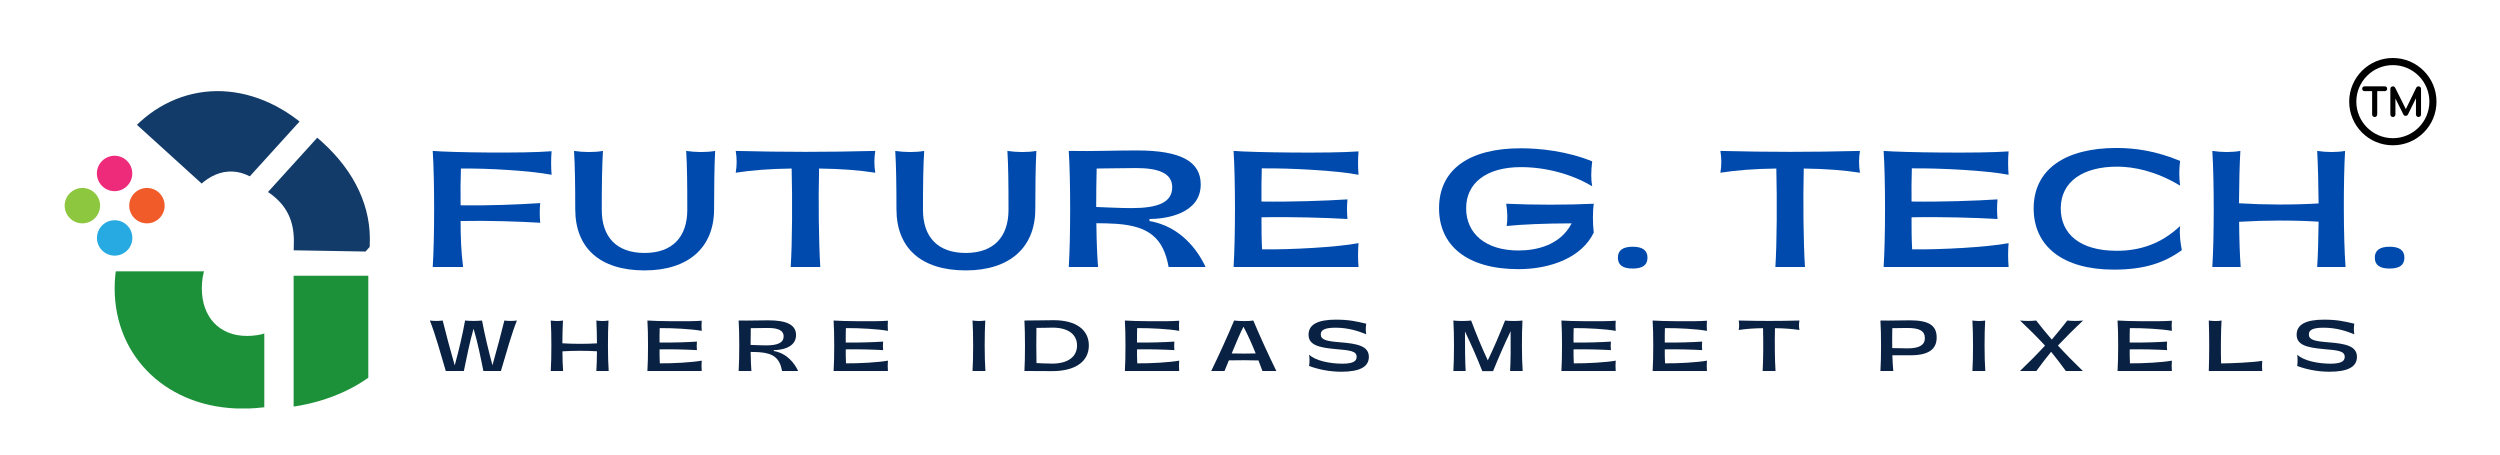 <?xml version="1.0" encoding="UTF-8"?> <svg xmlns="http://www.w3.org/2000/svg" xmlns:xlink="http://www.w3.org/1999/xlink" width="385" zoomAndPan="magnify" viewBox="0 0 288.75 52.5" height="70" preserveAspectRatio="xMidYMid meet" version="1.0"><defs><g></g><clipPath id="2f182027be"><path d="M 33.914 31.336 L 43.277 31.336 L 43.277 47.176 L 33.914 47.176 Z M 33.914 31.336 " clip-rule="nonzero"></path></clipPath><clipPath id="27515b4307"><path d="M 15 10 L 35 10 L 35 24 L 15 24 Z M 15 10 " clip-rule="nonzero"></path></clipPath><clipPath id="8fbfc6b7d1"><path d="M 24.508 4.797 L 34.637 13.992 L 25.926 23.59 L 15.793 14.395 Z M 24.508 4.797 " clip-rule="nonzero"></path></clipPath><clipPath id="301fcc5cdf"><path d="M 24.508 4.797 L 44.77 23.188 L 25.891 43.984 L 5.629 25.59 Z M 24.508 4.797 " clip-rule="nonzero"></path></clipPath><clipPath id="3a1f0b601b"><path d="M 13.242 31.336 L 30.527 31.336 L 30.527 47.176 L 13.242 47.176 Z M 13.242 31.336 " clip-rule="nonzero"></path></clipPath><clipPath id="de348f5449"><path d="M 28 15 L 43 15 L 43 34 L 28 34 Z M 28 15 " clip-rule="nonzero"></path></clipPath><clipPath id="c07d6ce690"><path d="M 36.66 15.887 L 46.258 24.598 L 38.516 33.129 L 28.918 24.418 Z M 36.66 15.887 " clip-rule="nonzero"></path></clipPath><clipPath id="06bfcda74e"><path d="M 26.137 6.332 L 46.398 24.723 L 27.52 45.52 L 7.258 27.125 Z M 26.137 6.332 " clip-rule="nonzero"></path></clipPath><clipPath id="14e1249686"><path d="M 11 17 L 16 17 L 16 23 L 11 23 Z M 11 17 " clip-rule="nonzero"></path></clipPath><clipPath id="9aada0d74c"><path d="M 13.242 17.133 L 19.863 23.754 L 13.242 30.375 L 6.625 23.754 Z M 13.242 17.133 " clip-rule="nonzero"></path></clipPath><clipPath id="172ea492fb"><path d="M 13.242 17.133 L 19.863 23.754 L 13.242 30.375 L 6.625 23.754 Z M 13.242 17.133 " clip-rule="nonzero"></path></clipPath><clipPath id="dc51f26b2f"><path d="M 13.242 17.133 L 19.863 23.754 L 13.242 30.375 L 6.625 23.754 Z M 13.242 17.133 " clip-rule="nonzero"></path></clipPath><clipPath id="65325ff731"><path d="M 7 21 L 12 21 L 12 26 L 7 26 Z M 7 21 " clip-rule="nonzero"></path></clipPath><clipPath id="08cd9914c6"><path d="M 13.242 17.133 L 19.863 23.754 L 13.242 30.375 L 6.625 23.754 Z M 13.242 17.133 " clip-rule="nonzero"></path></clipPath><clipPath id="605323ac3c"><path d="M 13.242 17.133 L 19.863 23.754 L 13.242 30.375 L 6.625 23.754 Z M 13.242 17.133 " clip-rule="nonzero"></path></clipPath><clipPath id="5b277d5934"><path d="M 13.242 17.133 L 19.863 23.754 L 13.242 30.375 L 6.625 23.754 Z M 13.242 17.133 " clip-rule="nonzero"></path></clipPath><clipPath id="a790538e08"><path d="M 14 21 L 20 21 L 20 26 L 14 26 Z M 14 21 " clip-rule="nonzero"></path></clipPath><clipPath id="c1d1d96e19"><path d="M 13.242 17.133 L 19.863 23.754 L 13.242 30.375 L 6.625 23.754 Z M 13.242 17.133 " clip-rule="nonzero"></path></clipPath><clipPath id="73305dd03c"><path d="M 13.242 17.133 L 19.863 23.754 L 13.242 30.375 L 6.625 23.754 Z M 13.242 17.133 " clip-rule="nonzero"></path></clipPath><clipPath id="6c3c9c475e"><path d="M 13.242 17.133 L 19.863 23.754 L 13.242 30.375 L 6.625 23.754 Z M 13.242 17.133 " clip-rule="nonzero"></path></clipPath><clipPath id="7962597181"><path d="M 11 25 L 16 25 L 16 30 L 11 30 Z M 11 25 " clip-rule="nonzero"></path></clipPath><clipPath id="cf9c8c31b1"><path d="M 13.242 17.133 L 19.863 23.754 L 13.242 30.375 L 6.625 23.754 Z M 13.242 17.133 " clip-rule="nonzero"></path></clipPath><clipPath id="33c0796305"><path d="M 13.242 17.133 L 19.863 23.754 L 13.242 30.375 L 6.625 23.754 Z M 13.242 17.133 " clip-rule="nonzero"></path></clipPath><clipPath id="87367bbc32"><path d="M 13.242 17.133 L 19.863 23.754 L 13.242 30.375 L 6.625 23.754 Z M 13.242 17.133 " clip-rule="nonzero"></path></clipPath><clipPath id="57193fbb62"><path d="M 271.332 6.699 L 281.414 6.699 L 281.414 16.781 L 271.332 16.781 Z M 271.332 6.699 " clip-rule="nonzero"></path></clipPath></defs><g clip-path="url(#2f182027be)"><path fill="#1d913a" d="M 30.832 47.191 C 34.902 47.191 39.145 45.941 42.199 43.859 L 42.539 43.629 L 42.539 31.848 L 33.641 31.848 L 33.641 38.43 C 32.898 38.68 32.145 38.801 31.328 38.801 C 28.148 38.801 26.113 36.641 26.113 33.297 C 26.113 29.855 28.102 27.789 31.434 27.789 C 33.406 27.789 35.012 28.578 36.477 30.289 L 36.984 30.875 L 43.555 25.109 L 43.094 24.535 C 40.348 21.176 36.168 19.402 31.02 19.402 C 26.809 19.402 23 20.773 20.285 23.273 C 17.555 25.801 16.043 29.348 16.043 33.297 C 16.043 41.348 22.258 47.191 30.832 47.191 Z M 30.832 47.191 " fill-opacity="1" fill-rule="nonzero"></path></g><g clip-path="url(#27515b4307)"><g clip-path="url(#8fbfc6b7d1)"><g clip-path="url(#301fcc5cdf)"><path fill="#123b69" d="M 16.77 35.32 C 19.785 38.059 23.762 39.984 27.422 40.496 L 27.828 40.551 L 35.75 31.828 L 29.16 25.848 L 24.734 30.723 C 24.02 30.406 23.379 29.992 22.773 29.441 C 20.422 27.305 20.367 24.34 22.613 21.863 C 24.926 19.316 27.789 19.121 30.254 21.363 C 31.715 22.688 32.375 24.348 32.309 26.602 L 32.293 27.375 L 41.031 27.523 L 41.074 26.789 C 41.301 22.453 39.398 18.332 35.586 14.871 C 32.469 12.039 28.727 10.496 25.035 10.523 C 21.316 10.559 17.812 12.172 15.16 15.094 C 9.75 21.055 10.422 29.559 16.77 35.32 Z M 16.77 35.32 " fill-opacity="1" fill-rule="nonzero"></path></g></g></g><g clip-path="url(#3a1f0b601b)"><path fill="#1d913a" d="M 28.031 47.191 C 32.102 47.191 36.344 45.941 39.398 43.859 L 39.738 43.629 L 39.738 31.848 L 30.84 31.848 L 30.84 38.43 C 30.098 38.68 29.344 38.801 28.527 38.801 C 25.348 38.801 23.312 36.641 23.312 33.297 C 23.312 29.855 25.301 27.789 28.633 27.789 C 30.609 27.789 32.211 28.578 33.676 30.289 L 34.184 30.875 L 40.754 25.109 L 40.293 24.535 C 37.547 21.176 33.367 19.402 28.219 19.402 C 24.008 19.402 20.199 20.773 17.484 23.273 C 14.754 25.801 13.242 29.348 13.242 33.297 C 13.242 41.348 19.457 47.191 28.031 47.191 Z M 28.031 47.191 " fill-opacity="1" fill-rule="nonzero"></path></g><g clip-path="url(#de348f5449)"><g clip-path="url(#c07d6ce690)"><g clip-path="url(#06bfcda74e)"><path fill="#123b69" d="M 18.398 36.855 C 21.414 39.594 25.391 41.52 29.051 42.031 L 29.461 42.086 L 37.379 33.363 L 30.789 27.383 L 26.363 32.258 C 25.648 31.941 25.008 31.527 24.402 30.977 C 22.051 28.84 21.996 25.875 24.242 23.398 C 26.555 20.852 29.418 20.656 31.883 22.898 C 33.344 24.223 34.004 25.883 33.938 28.137 L 33.922 28.91 L 42.66 29.059 L 42.703 28.324 C 42.93 23.988 41.027 19.867 37.215 16.406 C 34.098 13.574 30.355 12.031 26.664 12.059 C 22.945 12.094 19.441 13.707 16.789 16.629 C 11.379 22.59 12.051 31.094 18.398 36.855 Z M 18.398 36.855 " fill-opacity="1" fill-rule="nonzero"></path></g></g></g><g clip-path="url(#14e1249686)"><g clip-path="url(#9aada0d74c)"><g clip-path="url(#172ea492fb)"><g clip-path="url(#dc51f26b2f)"><path fill="#ee2a7b" d="M 14.68 21.48 C 14.488 21.672 14.266 21.82 14.016 21.926 C 13.766 22.027 13.504 22.078 13.234 22.078 C 12.965 22.078 12.703 22.027 12.453 21.926 C 12.199 21.82 11.98 21.672 11.789 21.48 C 11.598 21.289 11.449 21.066 11.344 20.816 C 11.242 20.566 11.188 20.305 11.188 20.035 C 11.188 19.762 11.242 19.504 11.344 19.254 C 11.449 19 11.598 18.781 11.789 18.59 C 11.98 18.398 12.199 18.25 12.453 18.145 C 12.703 18.043 12.965 17.988 13.234 17.988 C 13.504 17.988 13.766 18.043 14.016 18.145 C 14.266 18.25 14.488 18.398 14.68 18.59 C 14.871 18.781 15.02 19 15.125 19.254 C 15.227 19.504 15.277 19.762 15.277 20.035 C 15.277 20.305 15.227 20.566 15.125 20.816 C 15.02 21.066 14.871 21.289 14.68 21.48 Z M 14.68 21.48 " fill-opacity="1" fill-rule="nonzero"></path></g></g></g></g><g clip-path="url(#65325ff731)"><g clip-path="url(#08cd9914c6)"><g clip-path="url(#605323ac3c)"><g clip-path="url(#5b277d5934)"><path fill="#8dc63f" d="M 10.961 25.199 C 10.77 25.391 10.547 25.539 10.297 25.645 C 10.047 25.746 9.785 25.797 9.516 25.797 C 9.246 25.797 8.984 25.746 8.734 25.645 C 8.484 25.539 8.262 25.391 8.07 25.199 C 7.879 25.008 7.73 24.785 7.625 24.535 C 7.523 24.285 7.469 24.023 7.469 23.754 C 7.469 23.48 7.523 23.223 7.625 22.973 C 7.73 22.719 7.879 22.5 8.07 22.309 C 8.262 22.117 8.484 21.969 8.734 21.863 C 8.984 21.762 9.246 21.707 9.516 21.707 C 9.785 21.707 10.047 21.762 10.297 21.863 C 10.547 21.969 10.77 22.117 10.961 22.309 C 11.152 22.5 11.301 22.719 11.406 22.973 C 11.508 23.223 11.562 23.48 11.562 23.754 C 11.562 24.023 11.508 24.285 11.406 24.535 C 11.301 24.785 11.152 25.008 10.961 25.199 Z M 10.961 25.199 " fill-opacity="1" fill-rule="nonzero"></path></g></g></g></g><g clip-path="url(#a790538e08)"><g clip-path="url(#c1d1d96e19)"><g clip-path="url(#73305dd03c)"><g clip-path="url(#6c3c9c475e)"><path fill="#f15a29" d="M 18.418 25.199 C 18.227 25.391 18.004 25.539 17.754 25.645 C 17.504 25.746 17.242 25.797 16.973 25.797 C 16.699 25.797 16.438 25.746 16.188 25.645 C 15.938 25.539 15.715 25.391 15.523 25.199 C 15.332 25.008 15.184 24.785 15.082 24.535 C 14.977 24.285 14.926 24.023 14.926 23.754 C 14.926 23.48 14.977 23.223 15.082 22.973 C 15.184 22.719 15.332 22.5 15.523 22.309 C 15.715 22.117 15.938 21.969 16.188 21.863 C 16.438 21.762 16.699 21.707 16.973 21.707 C 17.242 21.707 17.504 21.762 17.754 21.863 C 18.004 21.969 18.227 22.117 18.418 22.309 C 18.609 22.5 18.758 22.719 18.859 22.973 C 18.965 23.223 19.016 23.48 19.016 23.754 C 19.016 24.023 18.965 24.285 18.859 24.535 C 18.758 24.785 18.609 25.008 18.418 25.199 Z M 18.418 25.199 " fill-opacity="1" fill-rule="nonzero"></path></g></g></g></g><g clip-path="url(#7962597181)"><g clip-path="url(#cf9c8c31b1)"><g clip-path="url(#33c0796305)"><g clip-path="url(#87367bbc32)"><path fill="#27aae1" d="M 14.688 28.926 C 14.496 29.117 14.277 29.266 14.027 29.371 C 13.773 29.473 13.516 29.527 13.242 29.527 C 12.973 29.527 12.711 29.473 12.461 29.371 C 12.211 29.266 11.988 29.117 11.797 28.926 C 11.605 28.734 11.457 28.516 11.355 28.262 C 11.25 28.012 11.199 27.754 11.199 27.48 C 11.199 27.211 11.25 26.949 11.355 26.699 C 11.457 26.449 11.605 26.227 11.797 26.035 C 11.988 25.844 12.211 25.695 12.461 25.59 C 12.711 25.488 12.973 25.438 13.242 25.438 C 13.516 25.438 13.773 25.488 14.027 25.59 C 14.277 25.695 14.496 25.844 14.688 26.035 C 14.883 26.227 15.027 26.449 15.133 26.699 C 15.238 26.949 15.289 27.211 15.289 27.48 C 15.289 27.754 15.238 28.012 15.133 28.262 C 15.027 28.516 14.883 28.734 14.688 28.926 Z M 14.688 28.926 " fill-opacity="1" fill-rule="nonzero"></path></g></g></g></g><g fill="#004aad" fill-opacity="1"><g transform="translate(48.36, 30.837)"><g><path d="M 1.621 0 L 5.129 0 C 4.895 -1.746 4.84 -3.582 4.84 -5.309 C 7.973 -5.379 11.57 -5.254 14.035 -5.109 C 13.965 -5.848 13.965 -6.695 14.035 -7.379 C 11.57 -7.215 7.988 -7.07 4.84 -7.125 C 4.824 -8.547 4.824 -9.969 4.875 -11.371 C 8.078 -11.41 12.828 -11.121 15.348 -10.652 C 15.277 -11.551 15.277 -12.469 15.348 -13.371 C 12.055 -13.102 3.742 -13.227 1.621 -13.406 C 1.836 -10.059 1.836 -3.363 1.621 0 Z M 1.621 0 "></path></g></g></g><g fill="#004aad" fill-opacity="1"><g transform="translate(65.183, 30.837)"><g><path d="M 17.293 -6.676 C 17.293 -9.121 17.328 -11.77 17.418 -13.406 C 16.41 -13.227 15.152 -13.242 14.07 -13.406 C 14.18 -11.77 14.199 -9.484 14.199 -6.605 C 14.199 -3.492 12.508 -1.621 9.266 -1.621 C 5.992 -1.621 4.32 -3.492 4.32 -6.605 C 4.32 -9.484 4.355 -11.77 4.461 -13.406 C 3.453 -13.227 2.195 -13.242 1.117 -13.406 C 1.223 -11.77 1.258 -9.41 1.258 -6.676 C 1.258 -2.23 4.066 0.395 9.266 0.395 C 14.305 0.395 17.293 -2.23 17.293 -6.676 Z M 17.293 -6.676 "></path></g></g></g><g fill="#004aad" fill-opacity="1"><g transform="translate(84.795, 30.837)"><g><path d="M 6.531 0 L 9.949 0 C 9.77 -2.809 9.719 -7.664 9.809 -11.371 C 12.469 -11.336 14.414 -11.176 16.301 -10.887 C 16.16 -11.73 16.16 -12.559 16.301 -13.406 C 10.363 -13.262 6.137 -13.262 0.18 -13.406 C 0.324 -12.559 0.324 -11.73 0.18 -10.887 C 2.051 -11.176 3.996 -11.336 6.641 -11.371 C 6.73 -7.684 6.711 -2.809 6.531 0 Z M 6.531 0 "></path></g></g></g><g fill="#004aad" fill-opacity="1"><g transform="translate(102.283, 30.837)"><g><path d="M 17.293 -6.676 C 17.293 -9.121 17.328 -11.77 17.418 -13.406 C 16.41 -13.227 15.152 -13.242 14.07 -13.406 C 14.18 -11.77 14.199 -9.484 14.199 -6.605 C 14.199 -3.492 12.508 -1.621 9.266 -1.621 C 5.992 -1.621 4.32 -3.492 4.32 -6.605 C 4.32 -9.484 4.355 -11.77 4.461 -13.406 C 3.453 -13.227 2.195 -13.242 1.117 -13.406 C 1.223 -11.77 1.258 -9.41 1.258 -6.676 C 1.258 -2.23 4.066 0.395 9.266 0.395 C 14.305 0.395 17.293 -2.23 17.293 -6.676 Z M 17.293 -6.676 "></path></g></g></g><g fill="#004aad" fill-opacity="1"><g transform="translate(121.895, 30.837)"><g><path d="M 1.547 0 L 4.93 0 C 4.824 -1.402 4.77 -2.609 4.734 -5.055 C 5.488 -5.055 6.207 -5.039 7.07 -4.984 C 10.777 -4.715 12.469 -3.383 13.082 0 L 17.348 0 C 16.43 -1.98 14.43 -4.695 10.867 -5.309 L 10.867 -5.543 C 12.723 -5.543 16.789 -6.117 16.789 -9.535 C 16.789 -12.219 14.43 -13.461 9.41 -13.461 C 6.531 -13.461 4.641 -13.352 1.547 -13.406 C 1.762 -10.059 1.762 -3.363 1.547 0 Z M 4.715 -6.93 C 4.715 -8.527 4.734 -9.988 4.77 -11.371 C 5.848 -11.371 7.594 -11.426 9.32 -11.426 C 11.875 -11.426 13.496 -10.852 13.496 -9.215 C 13.496 -7.449 11.84 -6.801 8.781 -6.801 C 7.395 -6.801 5.957 -6.891 4.715 -6.93 Z M 4.715 -6.93 "></path></g></g></g><g fill="#004aad" fill-opacity="1"><g transform="translate(140.931, 30.837)"><g><path d="M 1.547 0 L 15.98 0 C 15.906 -0.898 15.906 -1.852 15.98 -2.754 C 13.477 -2.285 8.258 -1.996 4.84 -2.035 C 4.77 -3.273 4.77 -4.535 4.77 -5.738 C 8.117 -5.812 12.254 -5.688 14.703 -5.543 C 14.629 -6.262 14.629 -7.07 14.703 -7.809 C 12.273 -7.648 8.117 -7.504 4.77 -7.559 C 4.75 -8.836 4.77 -10.113 4.805 -11.391 C 8.207 -11.426 13.461 -11.137 15.98 -10.652 C 15.906 -11.551 15.906 -12.469 15.98 -13.352 C 12.688 -13.102 3.742 -13.227 1.547 -13.406 C 1.762 -10.094 1.762 -3.418 1.547 0 Z M 1.547 0 "></path></g></g></g><g fill="#004aad" fill-opacity="1"><g transform="translate(158.977, 30.837)"><g></g></g></g><g fill="#004aad" fill-opacity="1"><g transform="translate(165.382, 30.837)"><g><path d="M 10.004 0.25 C 13.785 0.25 17.363 -1.152 18.695 -3.977 C 18.57 -5.074 18.57 -6.406 18.695 -7.305 C 15.566 -7.16 11.859 -7.16 8.582 -7.305 C 8.727 -6.461 8.762 -5.434 8.637 -4.734 C 10.258 -4.914 13.242 -5.039 16.141 -5.039 C 14.828 -2.5 12.074 -1.906 10.004 -1.906 C 6.191 -1.906 3.957 -3.867 3.957 -6.785 C 3.957 -9.699 6.297 -11.535 10.293 -11.535 C 13.117 -11.535 16.16 -10.742 18.516 -9.32 C 18.371 -10.059 18.371 -11.031 18.516 -12.199 C 15.617 -13.387 12.434 -13.711 10.258 -13.711 C 4.391 -13.711 0.828 -11.316 0.828 -6.785 C 0.828 -2.484 4.047 0.25 10.004 0.25 Z M 10.004 0.25 "></path></g></g></g><g fill="#004aad" fill-opacity="1"><g transform="translate(186.038, 30.837)"><g><path d="M 2.539 0.18 C 3.672 0.18 4.246 -0.215 4.246 -1.078 C 4.246 -1.926 3.672 -2.34 2.539 -2.34 C 1.402 -2.34 0.828 -1.926 0.828 -1.078 C 0.828 -0.215 1.402 0.18 2.539 0.18 Z M 2.539 0.18 "></path></g></g></g><g fill="#004aad" fill-opacity="1"><g transform="translate(192.119, 30.837)"><g></g></g></g><g fill="#004aad" fill-opacity="1"><g transform="translate(198.525, 30.837)"><g><path d="M 6.531 0 L 9.949 0 C 9.77 -2.809 9.719 -7.664 9.809 -11.371 C 12.469 -11.336 14.414 -11.176 16.301 -10.887 C 16.16 -11.73 16.16 -12.559 16.301 -13.406 C 10.363 -13.262 6.137 -13.262 0.18 -13.406 C 0.324 -12.559 0.324 -11.73 0.18 -10.887 C 2.051 -11.176 3.996 -11.336 6.641 -11.371 C 6.73 -7.684 6.711 -2.809 6.531 0 Z M 6.531 0 "></path></g></g></g><g fill="#004aad" fill-opacity="1"><g transform="translate(216.013, 30.837)"><g><path d="M 1.547 0 L 15.98 0 C 15.906 -0.898 15.906 -1.852 15.98 -2.754 C 13.477 -2.285 8.258 -1.996 4.84 -2.035 C 4.77 -3.273 4.77 -4.535 4.77 -5.738 C 8.117 -5.812 12.254 -5.688 14.703 -5.543 C 14.629 -6.262 14.629 -7.07 14.703 -7.809 C 12.273 -7.648 8.117 -7.504 4.77 -7.559 C 4.75 -8.836 4.77 -10.113 4.805 -11.391 C 8.207 -11.426 13.461 -11.137 15.98 -10.652 C 15.906 -11.551 15.906 -12.469 15.98 -13.352 C 12.688 -13.102 3.742 -13.227 1.547 -13.406 C 1.762 -10.094 1.762 -3.418 1.547 0 Z M 1.547 0 "></path></g></g></g><g fill="#004aad" fill-opacity="1"><g transform="translate(234.06, 30.837)"><g><path d="M 10.094 0.305 C 13.586 0.305 15.906 -0.469 17.941 -1.945 C 17.812 -2.664 17.633 -3.672 17.742 -4.734 C 15.492 -2.609 12.992 -1.871 10.438 -1.871 C 6.117 -1.871 3.957 -3.852 3.957 -6.766 C 3.957 -9.859 6.516 -11.605 10.543 -11.59 C 12.344 -11.57 14.844 -11.137 17.742 -9.395 C 17.617 -10.438 17.617 -11.211 17.742 -12.254 C 14.863 -13.441 12.469 -13.746 10.383 -13.746 C 4.535 -13.746 0.828 -11.316 0.828 -6.766 C 0.828 -2.41 4.176 0.305 10.094 0.305 Z M 10.094 0.305 "></path></g></g></g><g fill="#004aad" fill-opacity="1"><g transform="translate(253.977, 30.837)"><g><path d="M 16.934 0 C 16.68 -3.328 16.68 -10.039 16.879 -13.406 C 15.852 -13.227 14.773 -13.242 13.656 -13.406 C 13.746 -11.859 13.801 -9.625 13.82 -7.34 C 10.777 -7.16 7.574 -7.18 4.625 -7.359 C 4.641 -9.645 4.695 -11.875 4.785 -13.406 C 3.742 -13.227 2.664 -13.242 1.547 -13.406 C 1.762 -10.039 1.762 -3.363 1.547 0 L 4.824 0 C 4.715 -1.332 4.66 -3.223 4.641 -5.219 C 7.613 -5.398 10.816 -5.418 13.82 -5.234 C 13.801 -3.238 13.746 -1.348 13.656 0 Z M 16.934 0 "></path></g></g></g><g fill="#004aad" fill-opacity="1"><g transform="translate(273.463, 30.837)"><g><path d="M 2.539 0.18 C 3.672 0.18 4.246 -0.215 4.246 -1.078 C 4.246 -1.926 3.672 -2.34 2.539 -2.34 C 1.402 -2.34 0.828 -1.926 0.828 -1.078 C 0.828 -0.215 1.402 0.18 2.539 0.18 Z M 2.539 0.18 "></path></g></g></g><g fill="#092143" fill-opacity="1"><g transform="translate(49.54, 42.849)"><g><path d="M 8.715 -5.828 C 8.379 -4.484 7.918 -2.715 7.34 -0.664 C 6.883 -2.316 6.453 -4.168 6.133 -5.828 C 5.477 -5.766 4.836 -5.766 4.176 -5.828 C 3.879 -4.152 3.465 -2.426 2.98 -0.648 C 2.457 -2.449 1.988 -4.23 1.59 -5.828 C 1.094 -5.766 0.602 -5.766 0.109 -5.828 C 0.711 -4.32 1.367 -1.996 1.949 0 L 4.035 0 C 4.32 -1.398 4.734 -3.441 5.156 -4.883 C 5.602 -3.434 6.016 -1.375 6.289 0 L 8.316 0 C 8.949 -2.145 9.605 -4.469 10.164 -5.828 C 9.676 -5.766 9.191 -5.766 8.715 -5.828 Z M 8.715 -5.828 "></path></g></g></g><g fill="#092143" fill-opacity="1"><g transform="translate(62.941, 42.849)"><g><path d="M 7.363 0 C 7.254 -1.449 7.254 -4.367 7.34 -5.828 C 6.891 -5.75 6.422 -5.758 5.938 -5.828 C 5.977 -5.156 6 -4.184 6.008 -3.191 C 4.688 -3.113 3.293 -3.121 2.012 -3.199 C 2.02 -4.191 2.043 -5.164 2.082 -5.828 C 1.629 -5.75 1.156 -5.758 0.672 -5.828 C 0.766 -4.367 0.766 -1.465 0.672 0 L 2.098 0 C 2.051 -0.578 2.027 -1.398 2.02 -2.27 C 3.309 -2.348 4.703 -2.355 6.008 -2.277 C 6 -1.406 5.977 -0.586 5.938 0 Z M 7.363 0 "></path></g></g></g><g fill="#092143" fill-opacity="1"><g transform="translate(74.104, 42.849)"><g><path d="M 0.672 0 L 6.945 0 C 6.914 -0.391 6.914 -0.805 6.945 -1.195 C 5.859 -0.992 3.59 -0.867 2.105 -0.883 C 2.074 -1.426 2.074 -1.973 2.074 -2.496 C 3.527 -2.527 5.328 -2.473 6.391 -2.41 C 6.359 -2.723 6.359 -3.074 6.391 -3.395 C 5.336 -3.324 3.527 -3.262 2.074 -3.285 C 2.066 -3.84 2.074 -4.398 2.09 -4.953 C 3.566 -4.969 5.852 -4.844 6.945 -4.633 C 6.914 -5.023 6.914 -5.422 6.945 -5.805 C 5.516 -5.695 1.629 -5.75 0.672 -5.828 C 0.766 -4.391 0.766 -1.488 0.672 0 Z M 0.672 0 "></path></g></g></g><g fill="#092143" fill-opacity="1"><g transform="translate(84.642, 42.849)"><g><path d="M 0.672 0 L 2.145 0 C 2.098 -0.609 2.074 -1.133 2.059 -2.199 C 2.387 -2.199 2.699 -2.191 3.074 -2.168 C 4.688 -2.051 5.422 -1.473 5.688 0 L 7.543 0 C 7.145 -0.859 6.273 -2.043 4.727 -2.309 L 4.727 -2.41 C 5.531 -2.41 7.301 -2.66 7.301 -4.145 C 7.301 -5.312 6.273 -5.852 4.09 -5.852 C 2.84 -5.852 2.02 -5.805 0.672 -5.828 C 0.766 -4.375 0.766 -1.465 0.672 0 Z M 2.051 -3.012 C 2.051 -3.707 2.059 -4.344 2.074 -4.945 C 2.543 -4.945 3.301 -4.969 4.051 -4.969 C 5.164 -4.969 5.867 -4.719 5.867 -4.004 C 5.867 -3.238 5.148 -2.957 3.816 -2.957 C 3.215 -2.957 2.59 -2.996 2.051 -3.012 Z M 2.051 -3.012 "></path></g></g></g><g fill="#092143" fill-opacity="1"><g transform="translate(95.61, 42.849)"><g><path d="M 0.672 0 L 6.945 0 C 6.914 -0.391 6.914 -0.805 6.945 -1.195 C 5.859 -0.992 3.59 -0.867 2.105 -0.883 C 2.074 -1.426 2.074 -1.973 2.074 -2.496 C 3.527 -2.527 5.328 -2.473 6.391 -2.41 C 6.359 -2.723 6.359 -3.074 6.391 -3.395 C 5.336 -3.324 3.527 -3.262 2.074 -3.285 C 2.066 -3.84 2.074 -4.398 2.09 -4.953 C 3.566 -4.969 5.852 -4.844 6.945 -4.633 C 6.914 -5.023 6.914 -5.422 6.945 -5.805 C 5.516 -5.695 1.629 -5.75 0.672 -5.828 C 0.766 -4.391 0.766 -1.488 0.672 0 Z M 0.672 0 "></path></g></g></g><g fill="#092143" fill-opacity="1"><g transform="translate(106.148, 42.849)"><g></g></g></g><g fill="#092143" fill-opacity="1"><g transform="translate(111.624, 42.849)"><g><path d="M 0.703 0 L 2.191 0 C 2.082 -1.449 2.082 -4.367 2.176 -5.828 C 1.707 -5.75 1.203 -5.758 0.703 -5.828 C 0.797 -4.367 0.797 -1.465 0.703 0 Z M 0.703 0 "></path></g></g></g><g fill="#092143" fill-opacity="1"><g transform="translate(117.649, 42.849)"><g><path d="M 0.672 0 C 1.777 0 2.879 0.016 3.879 0.016 C 6.539 0.016 8.113 -1.086 8.113 -2.949 C 8.113 -4.781 6.602 -5.867 4.051 -5.867 C 2.988 -5.867 2.16 -5.828 0.672 -5.828 C 0.758 -4.484 0.758 -1.344 0.672 0 Z M 2.059 -4.977 C 2.754 -4.969 3.41 -5.008 3.926 -5.008 C 5.695 -5.008 6.75 -4.246 6.75 -2.949 C 6.75 -1.629 5.68 -0.852 3.879 -0.852 C 3.184 -0.852 2.52 -0.898 2.066 -0.914 C 2.043 -2.293 2.035 -3.605 2.059 -4.977 Z M 2.059 -4.977 "></path></g></g></g><g fill="#092143" fill-opacity="1"><g transform="translate(129.25, 42.849)"><g><path d="M 0.672 0 L 6.945 0 C 6.914 -0.391 6.914 -0.805 6.945 -1.195 C 5.859 -0.992 3.59 -0.867 2.105 -0.883 C 2.074 -1.426 2.074 -1.973 2.074 -2.496 C 3.527 -2.527 5.328 -2.473 6.391 -2.41 C 6.359 -2.723 6.359 -3.074 6.391 -3.395 C 5.336 -3.324 3.527 -3.262 2.074 -3.285 C 2.066 -3.84 2.074 -4.398 2.09 -4.953 C 3.566 -4.969 5.852 -4.844 6.945 -4.633 C 6.914 -5.023 6.914 -5.422 6.945 -5.805 C 5.516 -5.695 1.629 -5.75 0.672 -5.828 C 0.766 -4.391 0.766 -1.488 0.672 0 Z M 0.672 0 "></path></g></g></g><g fill="#092143" fill-opacity="1"><g transform="translate(139.788, 42.849)"><g><path d="M 7.629 0 C 6.68 -1.941 5.789 -3.887 4.969 -5.828 C 4.406 -5.727 3.316 -5.758 2.754 -5.828 C 1.934 -3.887 1.055 -1.941 0.109 0 L 1.645 0 C 1.801 -0.375 1.965 -0.797 2.145 -1.227 C 3.16 -1.25 4.555 -1.25 5.562 -1.219 C 5.727 -0.805 5.875 -0.391 6.023 0 Z M 2.473 -2.027 C 2.988 -3.277 3.512 -4.516 3.832 -5.109 C 4.336 -4.184 4.812 -3.105 5.242 -2.027 C 4.406 -2.004 3.309 -2.004 2.473 -2.027 Z M 2.473 -2.027 "></path></g></g></g><g fill="#092143" fill-opacity="1"><g transform="translate(150.654, 42.849)"><g><path d="M 4.266 0.086 C 6.383 0.086 7.449 -0.469 7.449 -1.629 C 7.449 -2.887 6.125 -3.16 4.113 -3.316 C 2.52 -3.441 1.895 -3.605 1.895 -4.23 C 1.895 -4.758 2.402 -5 3.605 -5 C 5.031 -5 6.234 -4.617 7.145 -4.238 C 7.078 -4.641 7.078 -5.039 7.145 -5.461 C 6.039 -5.727 5.148 -5.93 3.652 -5.93 C 1.527 -5.93 0.484 -5.359 0.484 -4.191 C 0.484 -3.012 1.645 -2.707 3.559 -2.535 C 5.305 -2.387 6.039 -2.309 6.039 -1.621 C 6.039 -1.102 5.555 -0.844 4.391 -0.844 C 2.957 -0.844 1.281 -1.18 0.547 -1.887 C 0.609 -1.449 0.609 -1.016 0.547 -0.578 C 1.535 -0.211 2.832 0.086 4.266 0.086 Z M 4.266 0.086 "></path></g></g></g><g fill="#092143" fill-opacity="1"><g transform="translate(161.716, 42.849)"><g></g></g></g><g fill="#092143" fill-opacity="1"><g transform="translate(167.193, 42.849)"><g><path d="M 7.223 0 L 8.676 0 C 8.566 -1.449 8.566 -4.328 8.652 -5.828 C 8.145 -5.758 7.152 -5.758 6.641 -5.828 C 6.023 -4.258 5.375 -2.738 4.648 -1.227 C 3.941 -2.73 3.309 -4.266 2.723 -5.828 C 2.23 -5.758 1.195 -5.758 0.672 -5.828 C 0.766 -4.367 0.766 -1.465 0.672 0 L 2.09 0 C 2.027 -1.047 2.004 -3.035 2.012 -4.562 C 2.73 -3.059 3.402 -1.543 4.012 0.016 L 5.258 0.016 C 5.883 -1.535 6.555 -3.074 7.285 -4.594 C 7.309 -2.824 7.285 -1.016 7.223 0 Z M 7.223 0 "></path></g></g></g><g fill="#092143" fill-opacity="1"><g transform="translate(179.67, 42.849)"><g><path d="M 0.672 0 L 6.945 0 C 6.914 -0.391 6.914 -0.805 6.945 -1.195 C 5.859 -0.992 3.59 -0.867 2.105 -0.883 C 2.074 -1.426 2.074 -1.973 2.074 -2.496 C 3.527 -2.527 5.328 -2.473 6.391 -2.41 C 6.359 -2.723 6.359 -3.074 6.391 -3.395 C 5.336 -3.324 3.527 -3.262 2.074 -3.285 C 2.066 -3.84 2.074 -4.398 2.09 -4.953 C 3.566 -4.969 5.852 -4.844 6.945 -4.633 C 6.914 -5.023 6.914 -5.422 6.945 -5.805 C 5.516 -5.695 1.629 -5.75 0.672 -5.828 C 0.766 -4.391 0.766 -1.488 0.672 0 Z M 0.672 0 "></path></g></g></g><g fill="#092143" fill-opacity="1"><g transform="translate(190.208, 42.849)"><g><path d="M 0.672 0 L 6.945 0 C 6.914 -0.391 6.914 -0.805 6.945 -1.195 C 5.859 -0.992 3.59 -0.867 2.105 -0.883 C 2.074 -1.426 2.074 -1.973 2.074 -2.496 C 3.527 -2.527 5.328 -2.473 6.391 -2.41 C 6.359 -2.723 6.359 -3.074 6.391 -3.395 C 5.336 -3.324 3.527 -3.262 2.074 -3.285 C 2.066 -3.84 2.074 -4.398 2.09 -4.953 C 3.566 -4.969 5.852 -4.844 6.945 -4.633 C 6.914 -5.023 6.914 -5.422 6.945 -5.805 C 5.516 -5.695 1.629 -5.75 0.672 -5.828 C 0.766 -4.391 0.766 -1.488 0.672 0 Z M 0.672 0 "></path></g></g></g><g fill="#092143" fill-opacity="1"><g transform="translate(200.745, 42.849)"><g><path d="M 2.84 0 L 4.328 0 C 4.246 -1.219 4.223 -3.332 4.266 -4.945 C 5.422 -4.93 6.266 -4.859 7.09 -4.734 C 7.023 -5.102 7.023 -5.461 7.09 -5.828 C 4.508 -5.766 2.668 -5.766 0.078 -5.828 C 0.141 -5.461 0.141 -5.102 0.078 -4.734 C 0.891 -4.859 1.738 -4.93 2.887 -4.945 C 2.926 -3.34 2.918 -1.219 2.84 0 Z M 2.84 0 "></path></g></g></g><g fill="#092143" fill-opacity="1"><g transform="translate(211.041, 42.849)"><g></g></g></g><g fill="#092143" fill-opacity="1"><g transform="translate(216.517, 42.849)"><g><path d="M 4.043 -5.852 C 2.801 -5.852 2.059 -5.805 0.672 -5.828 C 0.766 -4.367 0.766 -1.406 0.672 0 L 2.16 0 C 2.105 -0.492 2.074 -1.125 2.051 -1.816 L 4.176 -1.816 C 6.414 -1.816 7.168 -2.645 7.168 -3.871 C 7.168 -5.32 6.188 -5.852 4.043 -5.852 Z M 3.824 -2.613 C 3.223 -2.613 2.637 -2.629 2.035 -2.645 C 2.027 -3.426 2.027 -4.238 2.043 -4.945 C 2.582 -4.945 3.262 -4.969 3.777 -4.969 C 5.148 -4.969 5.805 -4.648 5.805 -3.793 C 5.805 -3.02 5.188 -2.613 3.824 -2.613 Z M 3.824 -2.613 "></path></g></g></g><g fill="#092143" fill-opacity="1"><g transform="translate(227.11, 42.849)"><g><path d="M 0.703 0 L 2.191 0 C 2.082 -1.449 2.082 -4.367 2.176 -5.828 C 1.707 -5.75 1.203 -5.758 0.703 -5.828 C 0.797 -4.367 0.797 -1.465 0.703 0 Z M 0.703 0 "></path></g></g></g><g fill="#092143" fill-opacity="1"><g transform="translate(233.134, 42.849)"><g><path d="M 0.172 0 L 2.066 0 C 2.598 -0.742 3.176 -1.48 3.77 -2.215 C 4.367 -1.48 4.938 -0.742 5.469 0 L 7.434 0 C 6.414 -0.984 5.453 -1.957 4.555 -2.941 C 5.461 -3.895 6.43 -4.867 7.465 -5.828 C 6.859 -5.766 6.242 -5.766 5.641 -5.828 C 5.07 -5.102 4.484 -4.367 3.848 -3.629 C 3.207 -4.367 2.613 -5.102 2.043 -5.828 C 1.426 -5.766 0.797 -5.766 0.18 -5.828 C 1.203 -4.867 2.168 -3.902 3.066 -2.934 C 2.168 -1.957 1.195 -0.977 0.172 0 Z M 0.172 0 "></path></g></g></g><g fill="#092143" fill-opacity="1"><g transform="translate(243.906, 42.849)"><g><path d="M 0.672 0 L 6.945 0 C 6.914 -0.391 6.914 -0.805 6.945 -1.195 C 5.859 -0.992 3.59 -0.867 2.105 -0.883 C 2.074 -1.426 2.074 -1.973 2.074 -2.496 C 3.527 -2.527 5.328 -2.473 6.391 -2.41 C 6.359 -2.723 6.359 -3.074 6.391 -3.395 C 5.336 -3.324 3.527 -3.262 2.074 -3.285 C 2.066 -3.84 2.074 -4.398 2.09 -4.953 C 3.566 -4.969 5.852 -4.844 6.945 -4.633 C 6.914 -5.023 6.914 -5.422 6.945 -5.805 C 5.516 -5.695 1.629 -5.75 0.672 -5.828 C 0.766 -4.391 0.766 -1.488 0.672 0 Z M 0.672 0 "></path></g></g></g><g fill="#092143" fill-opacity="1"><g transform="translate(254.444, 42.849)"><g><path d="M 0.672 0 L 6.844 0 C 6.812 -0.391 6.812 -0.703 6.844 -1.172 C 5.789 -0.992 3.238 -0.875 2.09 -0.875 C 2.051 -2.293 2.066 -4.727 2.145 -5.828 C 1.699 -5.742 1.172 -5.758 0.672 -5.828 C 0.734 -3.887 0.734 -1.941 0.672 0 Z M 0.672 0 "></path></g></g></g><g fill="#092143" fill-opacity="1"><g transform="translate(264.778, 42.849)"><g><path d="M 4.266 0.086 C 6.383 0.086 7.449 -0.469 7.449 -1.629 C 7.449 -2.887 6.125 -3.16 4.113 -3.316 C 2.52 -3.441 1.895 -3.605 1.895 -4.23 C 1.895 -4.758 2.402 -5 3.605 -5 C 5.031 -5 6.234 -4.617 7.145 -4.238 C 7.078 -4.641 7.078 -5.039 7.145 -5.461 C 6.039 -5.727 5.148 -5.93 3.652 -5.93 C 1.527 -5.93 0.484 -5.359 0.484 -4.191 C 0.484 -3.012 1.645 -2.707 3.559 -2.535 C 5.305 -2.387 6.039 -2.309 6.039 -1.621 C 6.039 -1.102 5.555 -0.844 4.391 -0.844 C 2.957 -0.844 1.281 -1.18 0.547 -1.887 C 0.609 -1.449 0.609 -1.016 0.547 -0.578 C 1.535 -0.211 2.832 0.086 4.266 0.086 Z M 4.266 0.086 "></path></g></g></g><path fill="#000000" d="M 275.641 10.051 C 275.586 10 275.52 9.973 275.441 9.973 L 273.105 9.973 C 273.027 9.973 272.961 10 272.91 10.051 C 272.855 10.102 272.832 10.168 272.832 10.25 C 272.832 10.328 272.855 10.395 272.91 10.445 C 272.961 10.5 273.027 10.527 273.105 10.527 L 273.98 10.527 L 273.98 13.219 C 273.98 13.301 274.012 13.371 274.066 13.43 C 274.125 13.484 274.195 13.516 274.277 13.516 C 274.359 13.516 274.43 13.484 274.484 13.43 C 274.543 13.371 274.57 13.301 274.57 13.219 L 274.57 10.527 L 275.441 10.527 C 275.52 10.527 275.586 10.5 275.641 10.445 C 275.691 10.395 275.719 10.328 275.719 10.25 C 275.719 10.168 275.691 10.102 275.641 10.051 " fill-opacity="1" fill-rule="nonzero"></path><path fill="#000000" d="M 279.547 10.059 C 279.488 10 279.418 9.973 279.336 9.973 C 279.227 9.973 279.137 10.027 279.078 10.129 L 277.875 12.605 L 276.641 10.133 L 276.637 10.129 C 276.578 10.027 276.488 9.973 276.379 9.973 C 276.297 9.973 276.227 10 276.168 10.059 C 276.113 10.113 276.086 10.184 276.086 10.266 L 276.086 13.219 C 276.086 13.301 276.113 13.371 276.168 13.43 C 276.227 13.484 276.297 13.516 276.379 13.516 C 276.461 13.516 276.531 13.484 276.59 13.43 C 276.645 13.371 276.672 13.301 276.672 13.219 L 276.672 11.379 L 277.586 13.211 C 277.641 13.324 277.734 13.383 277.859 13.383 C 277.961 13.383 278.047 13.332 278.109 13.238 L 278.113 13.234 L 279.043 11.344 L 279.043 13.219 C 279.043 13.301 279.07 13.371 279.129 13.43 C 279.184 13.484 279.254 13.516 279.336 13.516 C 279.414 13.516 279.484 13.484 279.543 13.43 C 279.602 13.371 279.629 13.301 279.629 13.219 L 279.629 10.266 C 279.629 10.184 279.602 10.113 279.547 10.059 " fill-opacity="1" fill-rule="nonzero"></path><g clip-path="url(#57193fbb62)"><path fill="#000000" d="M 276.375 7.52 C 274.047 7.52 272.156 9.414 272.156 11.742 C 272.156 14.066 274.047 15.961 276.375 15.961 C 278.699 15.961 280.594 14.066 280.594 11.742 C 280.594 9.414 278.699 7.52 276.375 7.52 Z M 276.375 16.781 C 275.695 16.781 275.035 16.648 274.41 16.387 C 273.812 16.133 273.273 15.77 272.809 15.305 C 272.348 14.844 271.984 14.305 271.73 13.703 C 271.465 13.082 271.332 12.422 271.332 11.742 C 271.332 11.059 271.465 10.398 271.73 9.777 C 271.984 9.18 272.348 8.641 272.809 8.176 C 273.273 7.715 273.812 7.352 274.41 7.094 C 275.035 6.832 275.695 6.699 276.375 6.699 C 277.055 6.699 277.715 6.832 278.336 7.094 C 278.938 7.352 279.477 7.715 279.938 8.176 C 280.402 8.641 280.766 9.18 281.02 9.777 C 281.281 10.398 281.414 11.059 281.414 11.742 C 281.414 12.422 281.281 13.082 281.02 13.703 C 280.766 14.305 280.402 14.844 279.938 15.305 C 279.477 15.77 278.938 16.133 278.336 16.387 C 277.715 16.648 277.055 16.781 276.375 16.781 " fill-opacity="1" fill-rule="nonzero"></path></g></svg> 